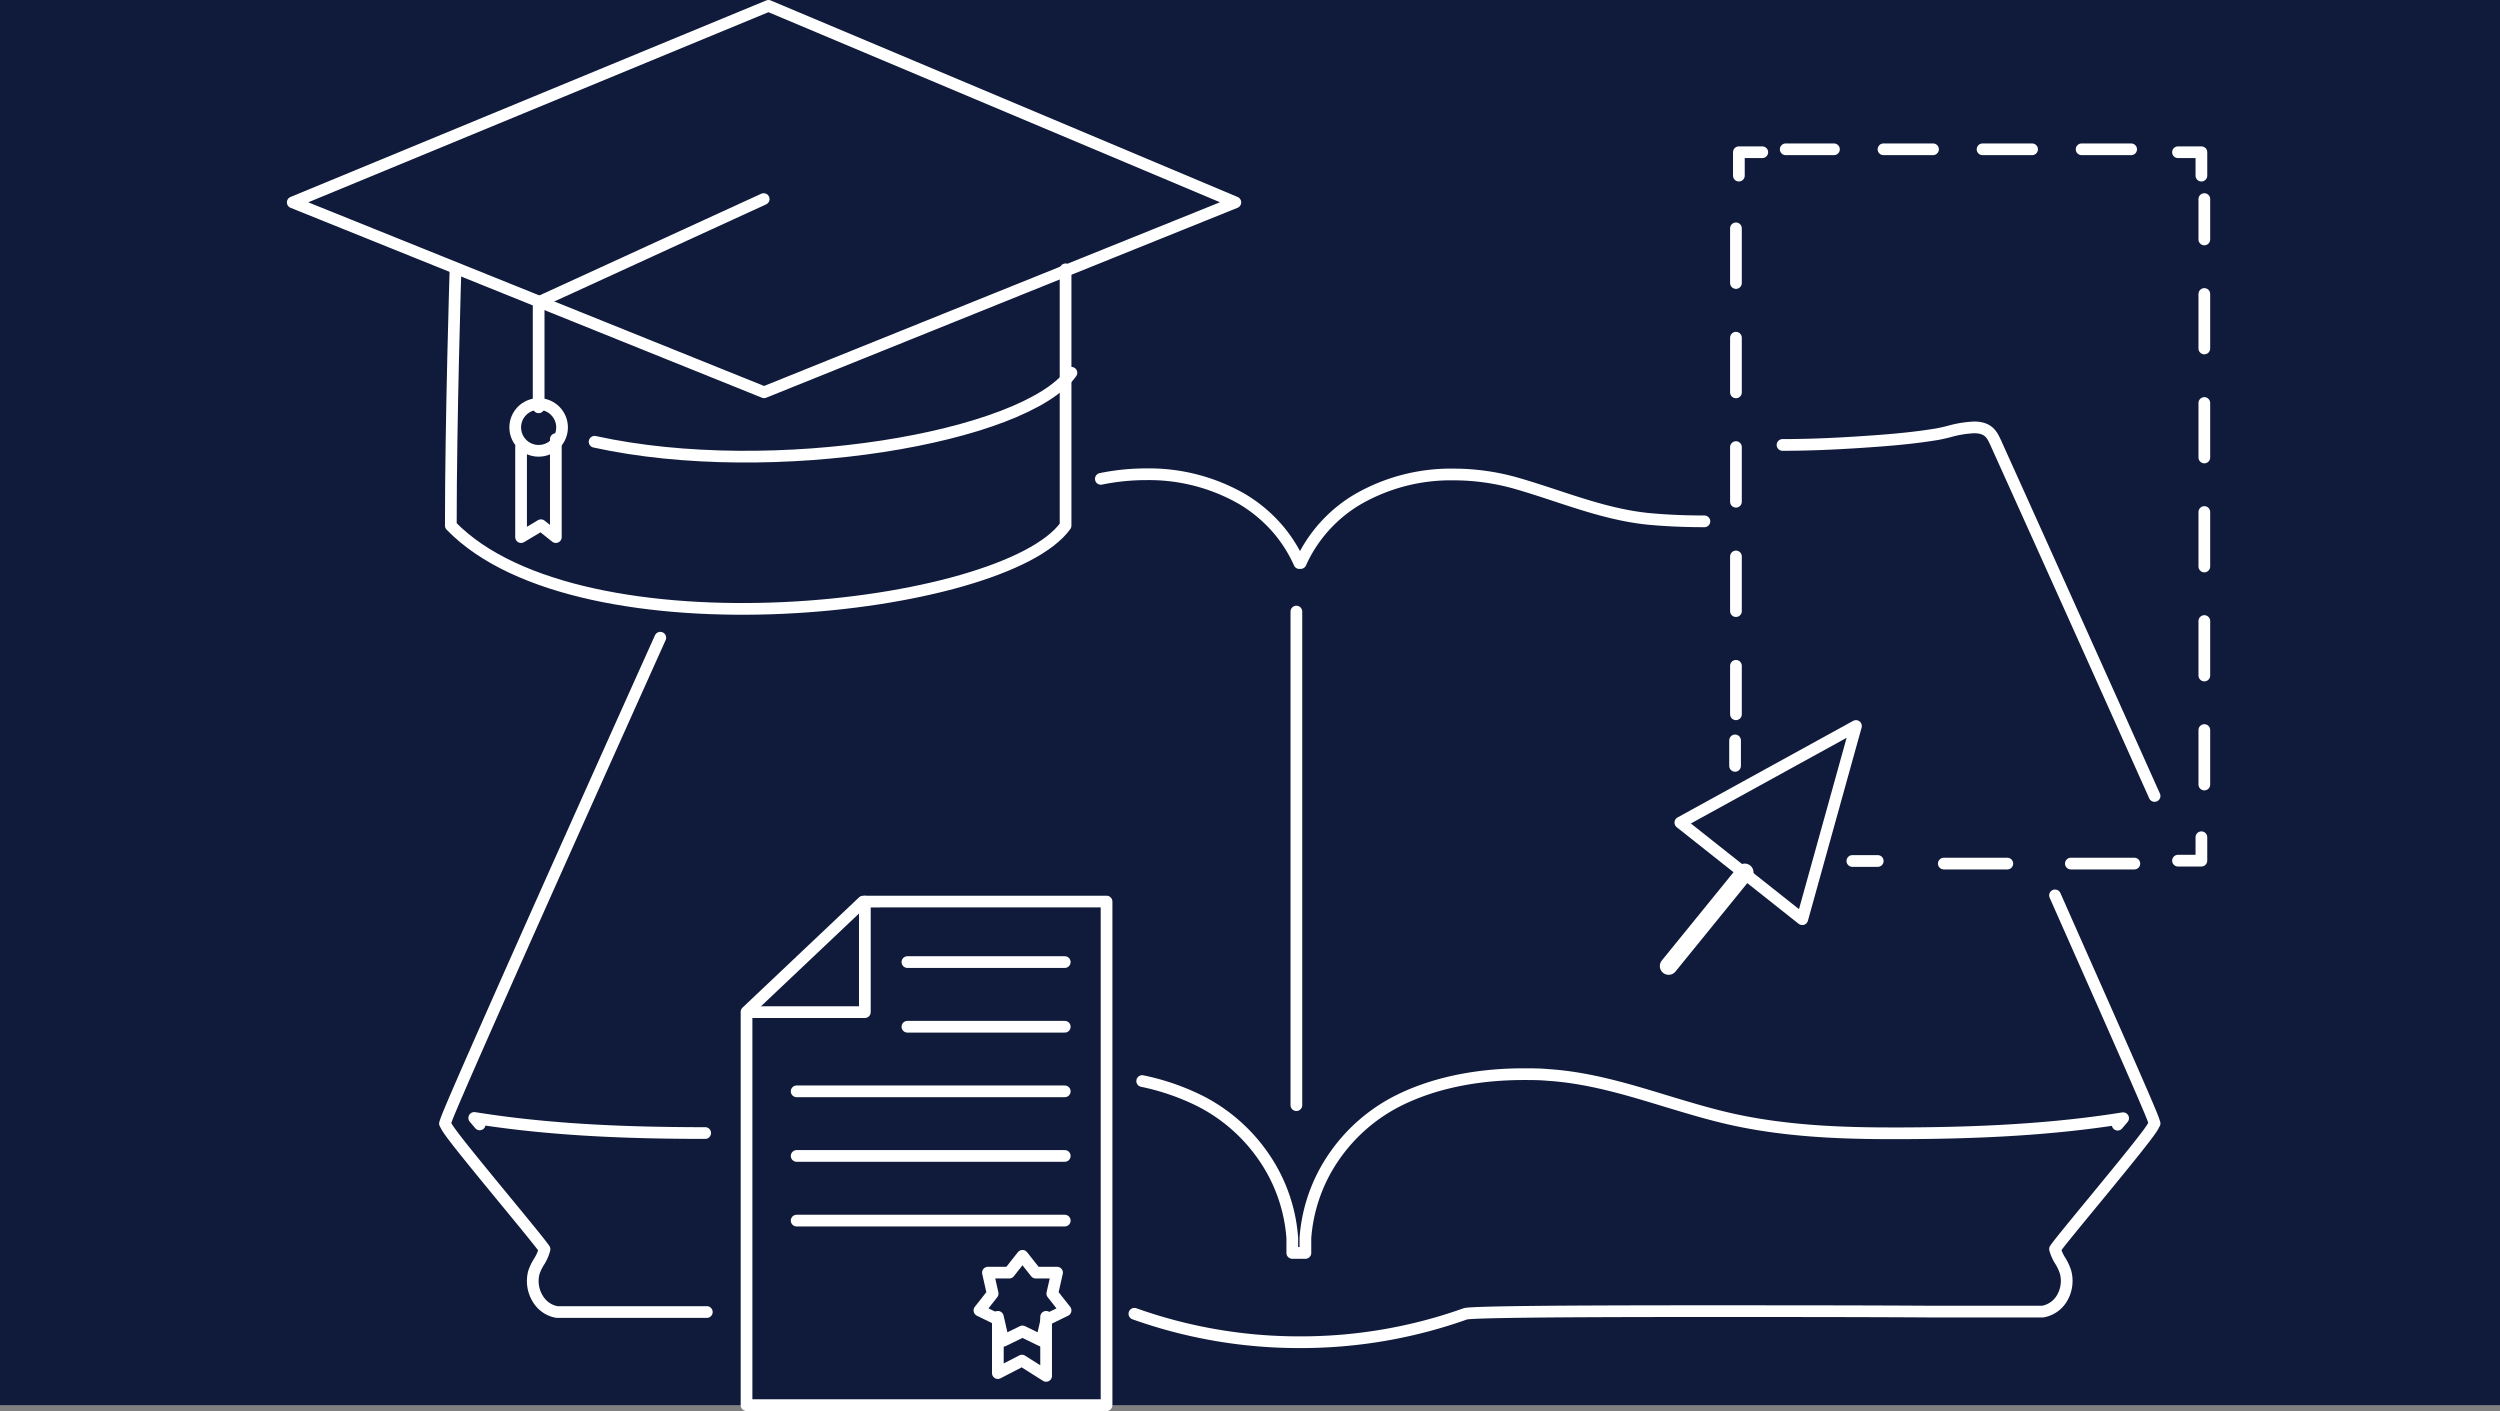 <svg xmlns="http://www.w3.org/2000/svg" width="427" height="241"><rect width="100%" height="100%" fill="#808080" stroke="none"/><g fill="none" fill-rule="evenodd"><path fill="#101B3B" d="M0 0h427v240H0z"/><path stroke="#FFF" stroke-linecap="round" stroke-linejoin="round" stroke-width="2" d="M211 34.566 131.256 1 50 34.566 130.5 67z"/><path stroke="#FFF" stroke-linecap="round" stroke-linejoin="round" stroke-width="2" d="M182 46v43.777c-10.457 14.62-82.867 22.865-105 0C77 71.411 77.8 46 77.8 46"/><path stroke="#FFF" stroke-linecap="round" stroke-linejoin="round" stroke-width="2" d="M183 63.673c-7.913 11.08-50.986 18.472-81.445 11.781M130.437 34 92 51.62v17.948"/><circle cx="92" cy="73" r="4" stroke="#FFF" stroke-linecap="round" stroke-linejoin="round" stroke-width="2"/><path stroke="#FFF" stroke-linecap="round" stroke-linejoin="round" stroke-width="2" d="M94.938 75v16.737l-2.544-2.03L89 91.738V76.356m38.508 96.473 19.908-18.84H189V240h-61.492v-67.17Z"/><path stroke="#FFF" stroke-linecap="round" stroke-linejoin="round" stroke-width="2" d="M128 172.874h19.716V154m7.27 10.322h26.875m-26.875 11.044h26.875M136.066 186.4h45.795m-45.795 11.034h45.795m-45.795 11.043h45.795m-7.223 6.014 2.269 2.875h3.639l-.815 3.579L182 223.82l-3.27 1.602-.814 3.578-3.278-1.592-3.27 1.592-.814-3.578-3.27-1.602 2.26-2.875-.806-3.579h3.64l2.26-2.875Z"/><path stroke="#FFF" stroke-linecap="round" stroke-linejoin="round" stroke-width="2" d="M170.433 224.915v9.609l4.117-2.13 4.127 2.606v-10.085M291.111 89.044c-3.333 0-6.349-.131-9.253-.393-5.602-.513-10.989-2.287-16.162-3.996-2.12-.7-4.313-1.42-6.535-2.064a39.146 39.146 0 0 0-10.868-1.55 31.874 31.874 0 0 0-16.265 4.165 24.118 24.118 0 0 0-9.879 10.962l-.112-.299-.102.309a24.278 24.278 0 0 0-3.492-5.603 24.743 24.743 0 0 0-6.405-5.407 31.93 31.93 0 0 0-16.274-4.164c-2.6 0-5.194.262-7.74.784m5.732 142.604a83.66 83.66 0 0 0 27.525 4.856h1.513a83.614 83.614 0 0 0 27.525-4.856c1.41-.298 14.939-.448 40.148-.448 13.426 0 27.534 0 38.86.075h19.589a4.78 4.78 0 0 0 3.202-2.176 5.808 5.808 0 0 0 .691-4.52 8.815 8.815 0 0 0-.878-1.923 7.312 7.312 0 0 1-.933-2.063c.438-.673 2.558-3.268 6.647-8.236 5.136-6.238 9.43-11.504 10.066-12.69l.289-.541-.196-.589c-.691-2.063-9.337-21.476-16.806-38.35m-238.22-44.008a21666.79 21666.79 0 0 0-14.061 31.337c-8.03 17.938-21.634 48.435-22.52 51.05l-.197.588.29.541c.578 1.083 3.846 5.126 10.074 12.69 4.09 4.968 6.2 7.563 6.638 8.236a7.265 7.265 0 0 1-.887 2.063 8.46 8.46 0 0 0-.933 1.924 5.771 5.771 0 0 0 .7 4.52 4.734 4.734 0 0 0 3.25 2.222h25.591"/><path stroke="#FFF" stroke-linecap="round" stroke-linejoin="round" stroke-width="2" d="M195.086 184.644c3.45.707 6.791 1.862 9.94 3.435a29.28 29.28 0 0 1 10.903 9.633 27.902 27.902 0 0 1 4.792 13.74V214h2.242v-2.548a27.986 27.986 0 0 1 4.793-13.74 29.345 29.345 0 0 1 10.902-9.633c5.923-3.015 13.387-4.61 21.58-4.61 1.355 0 2.738 0 4.12.13 6.96.439 13.65 2.474 20.114 4.443 3.68 1.11 7.474 2.268 11.276 3.118 9.52 2.118 19.207 2.408 27.438 2.408h1.868c9.959-.047 23.075-.364 36.173-2.362l1.401-.214-.934 1.101m-279.76-.047L81 190.945l1.401.215c13.08 1.997 26.205 2.314 36.173 2.361h1.869M368 135.95a21425.57 21425.57 0 0 0-27.092-60.242c0-.075-.066-.14-.094-.205h0c-.56-1.195-1.13-2.418-3.41-2.502h-.261a18.4 18.4 0 0 0-4.185.69c-.738.187-1.44.355-2.084.467-2.802.467-5.848.812-9.482 1.093-6.698.513-12.08.746-16.937.746m-83.033 28.46v84.305m94.963-41.705h4.334"/><path stroke="#FFF" stroke-dasharray="10.85" stroke-linecap="round" stroke-linejoin="round" stroke-width="2" d="M332 147.5h35"/><path stroke="#FFF" stroke-linecap="round" stroke-linejoin="round" stroke-width="2" d="M372 147h4v-4"/><path stroke="#FFF" stroke-dasharray="9.31" stroke-linecap="round" stroke-linejoin="round" stroke-width="2" d="M376.5 134V34"/><path stroke="#FFF" stroke-linecap="round" stroke-linejoin="round" stroke-width="2" d="M376 30v-4h-4"/><path stroke="#FFF" stroke-dasharray="8.46" stroke-linecap="round" stroke-linejoin="round" stroke-width="2" d="M364 25.5h-59"/><path stroke="#FFF" stroke-linecap="round" stroke-linejoin="round" stroke-width="2" d="M301 26h-4v4"/><path stroke="#FFF" stroke-dasharray="9.34" stroke-linecap="round" stroke-linejoin="round" stroke-width="2" d="M296.5 39v83"/><path stroke="#FFF" stroke-linecap="round" stroke-linejoin="round" stroke-width="2" d="M296.35 126.461v4.352M317 124l-9.174 33L287 140.5l30-16.5Z"/><path stroke="#FFF" stroke-linecap="round" stroke-linejoin="round" stroke-width="3" d="m298 149-13 16"/></g></svg>